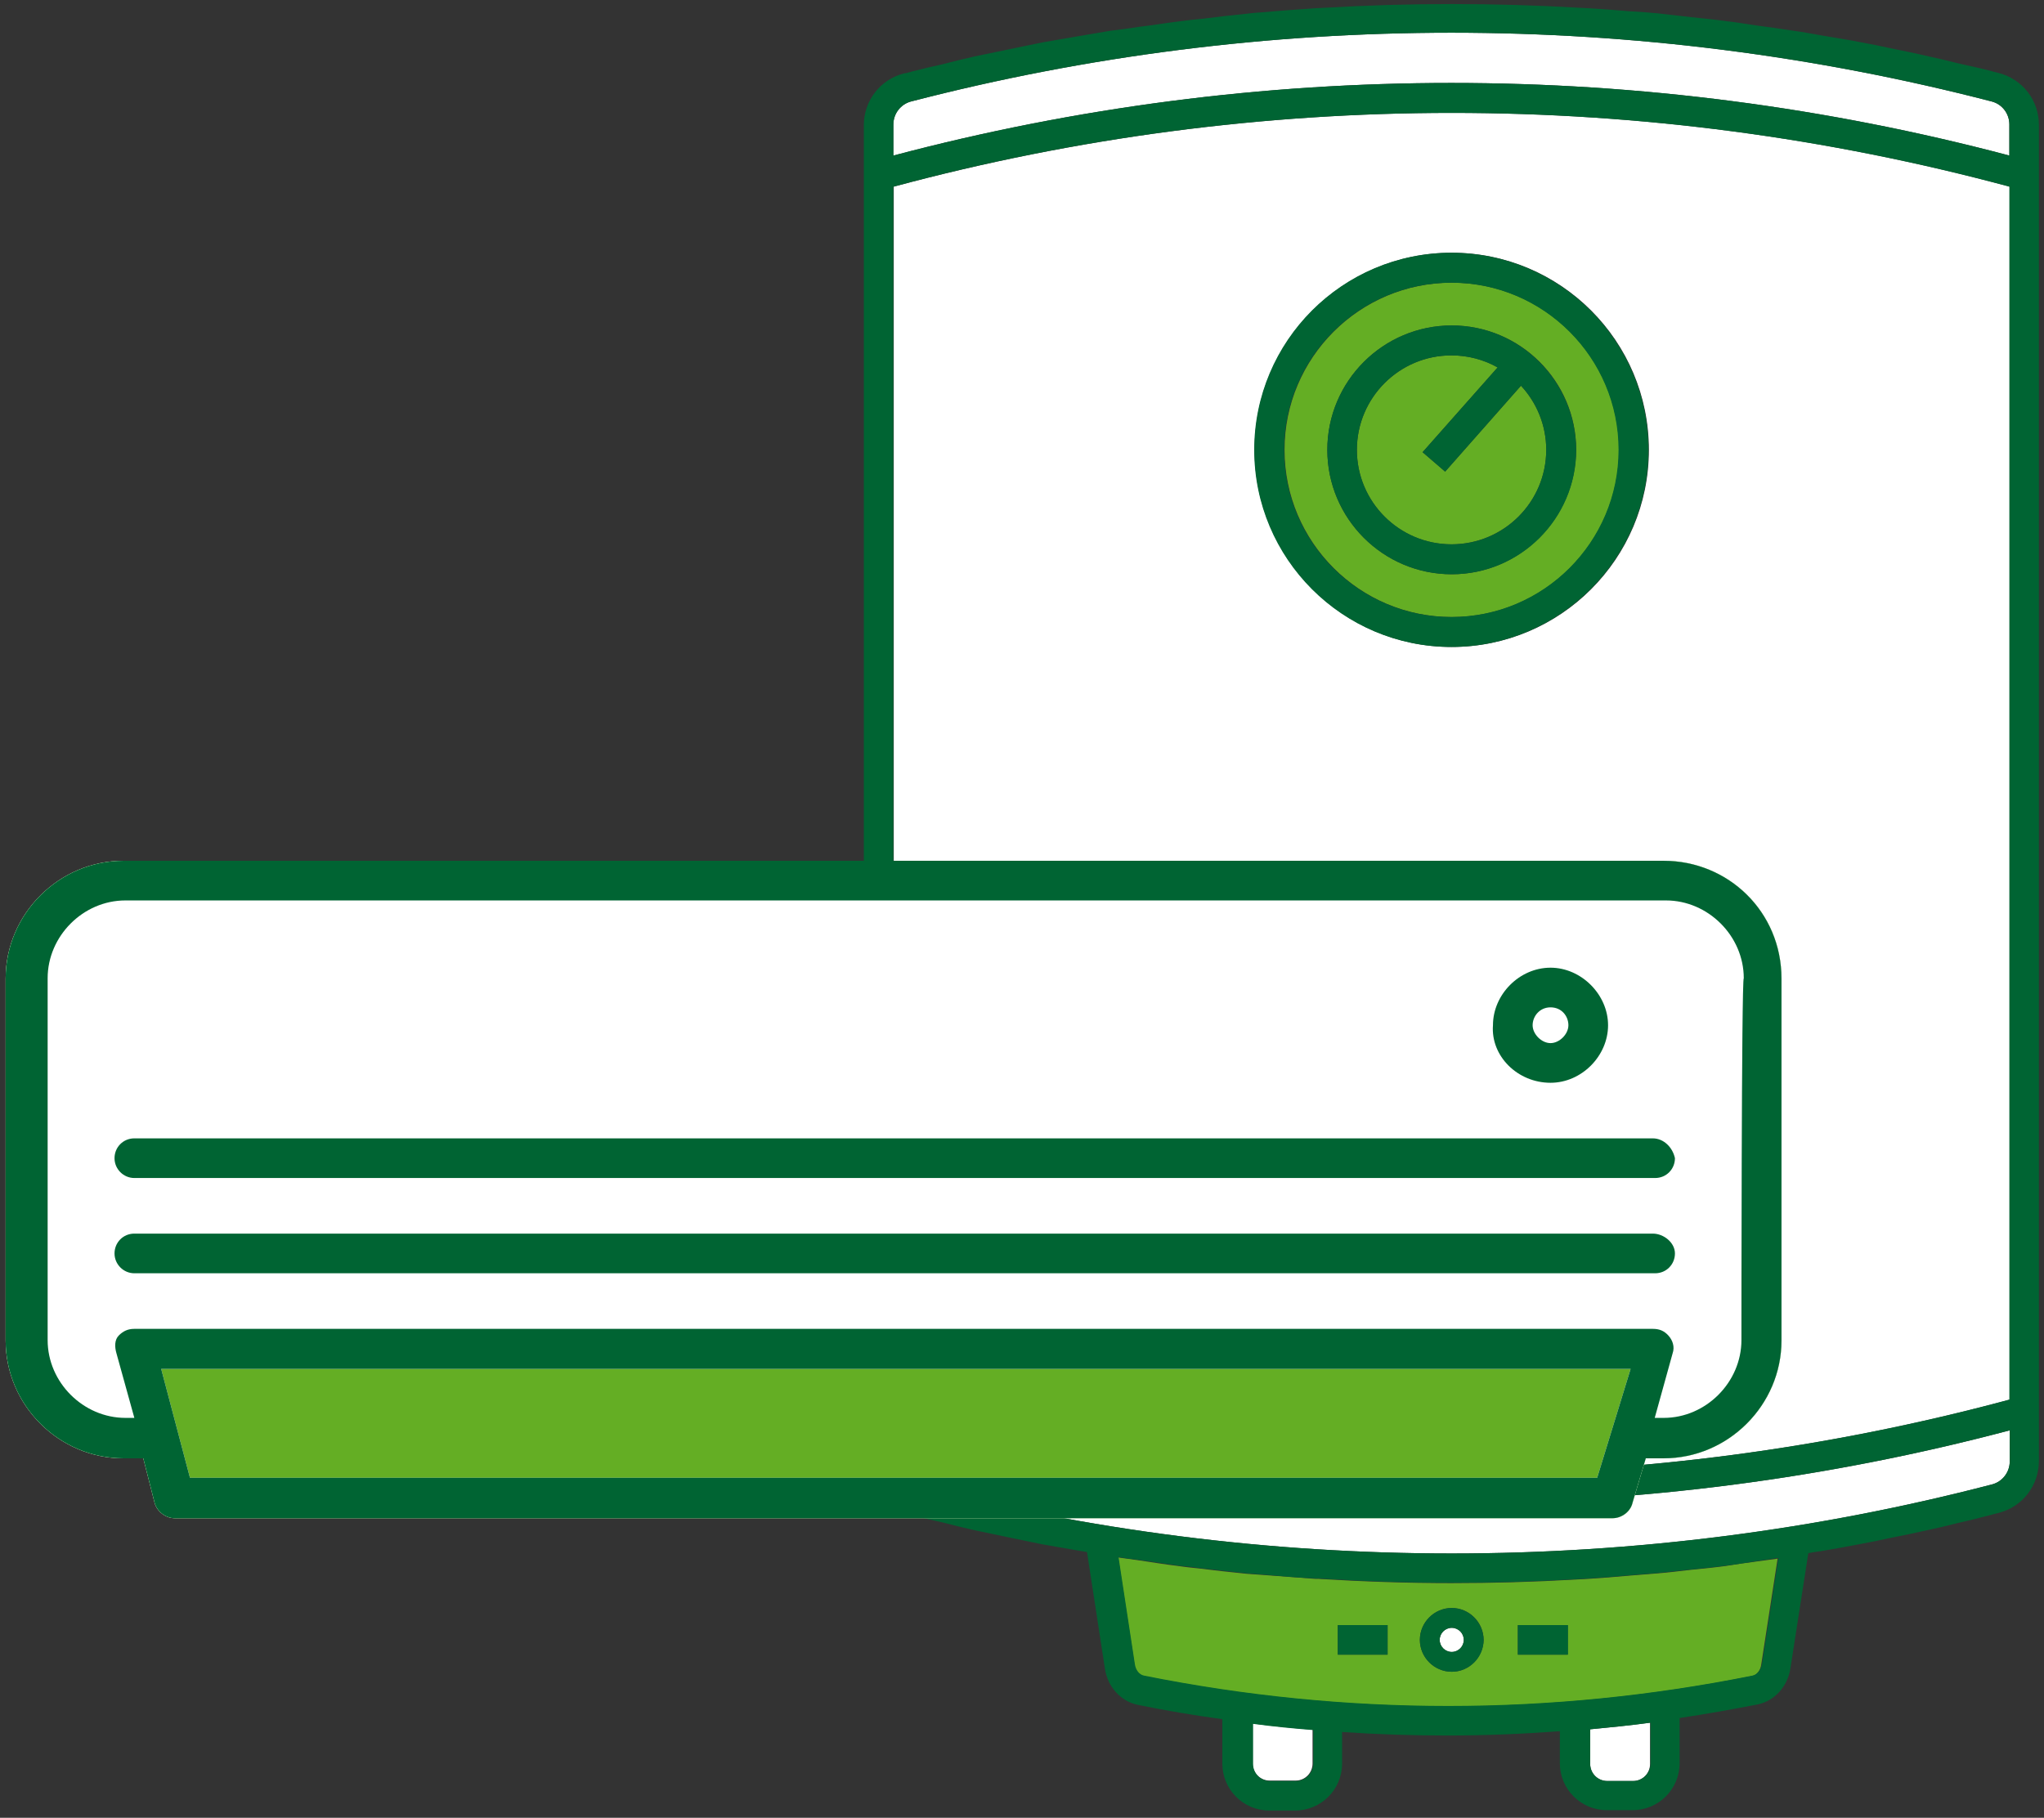 <svg width="181" height="161" viewBox="0 0 181 161" fill="none" xmlns="http://www.w3.org/2000/svg">
<rect x="0" y="0" width="181" height="161" fill="#333333" stroke="none"/>
<g clip-path="url(#clip0_3001_2180)">
<path d="M110.926 152.645V156.191C110.926 157.052 111.614 157.706 112.441 157.706H114.713C115.574 157.706 116.228 157.017 116.228 156.191V153.195C114.507 153.058 112.716 152.886 110.926 152.645Z" fill="white"/>
<path d="M140.813 153.161V156.226C140.813 157.086 141.502 157.741 142.328 157.741H144.601C145.462 157.741 146.116 157.052 146.116 156.226V152.576C144.36 152.817 142.604 152.989 140.813 153.161Z" fill="white"/>
<path d="M155.378 138.321C154.517 138.424 153.657 138.562 152.796 138.699C151.763 138.837 150.695 138.94 149.662 139.044C148.698 139.147 147.7 139.285 146.736 139.354C145.909 139.422 145.048 139.491 144.188 139.56C143.017 139.663 141.812 139.767 140.641 139.836C140.228 139.87 139.815 139.87 139.401 139.904C135.786 140.111 132.171 140.214 128.521 140.214C124.595 140.214 120.636 140.077 116.71 139.836H116.469C114.92 139.732 113.405 139.595 111.855 139.491L110.409 139.388C109.066 139.25 107.723 139.112 106.415 138.94C105.726 138.871 105.038 138.803 104.349 138.699C103.144 138.562 101.973 138.355 100.768 138.183C100.183 138.114 99.597 138.011 99.012 137.942L100.458 147.411C100.527 147.927 100.871 148.34 101.284 148.444C119.155 152.025 137.267 152.025 155.137 148.444C155.55 148.375 155.895 147.962 155.963 147.411L157.41 138.045C156.755 138.148 156.067 138.217 155.378 138.321ZM122.874 146.55H118.466V143.933H122.874V146.55ZM128.555 148.065C127.006 148.065 125.732 146.791 125.732 145.242C125.732 143.692 127.006 142.418 128.555 142.418C130.105 142.418 131.379 143.692 131.379 145.242C131.344 146.791 130.105 148.065 128.555 148.065ZM134.409 143.933H138.816V146.55H134.409V143.933Z" fill="#64AE24"/>
<path d="M177.966 123.962V16.532C145.634 7.821 111.511 7.821 79.144 16.532V123.962C111.477 132.674 145.599 132.674 177.966 123.962ZM111.098 39.843C111.098 30.236 118.914 22.386 128.555 22.386C138.196 22.386 146.012 30.202 146.012 39.843C146.012 49.484 138.196 57.3 128.555 57.3C118.914 57.3 111.098 49.45 111.098 39.843Z" fill="white"/>
<path d="M79.11 11.023V13.778C111.476 5.204 145.565 5.204 177.932 13.778V11.023C177.932 10.059 177.277 9.232 176.382 8.991C160.715 4.928 144.635 2.897 128.521 2.897C112.406 2.897 96.326 4.928 80.659 8.991C79.764 9.232 79.11 10.059 79.11 11.023Z" fill="white"/>
<path d="M177.966 129.437V126.682C145.599 135.256 111.511 135.256 79.144 126.682V129.437C79.144 130.401 79.798 131.227 80.694 131.468C111.993 139.629 145.117 139.629 176.417 131.468C177.312 131.227 177.966 130.401 177.966 129.437Z" fill="white"/>
<path d="M80.005 134.016C80.212 134.085 80.418 134.12 80.625 134.154C80.659 134.154 80.694 134.189 80.728 134.189C81.623 134.43 82.553 134.636 83.483 134.843C84.412 135.084 85.376 135.325 86.306 135.531C87.305 135.738 88.303 135.945 89.267 136.151L92.263 136.771C93.193 136.943 94.088 137.081 95.018 137.253L96.257 137.46L97.841 147.79C98.082 149.408 99.253 150.682 100.733 150.992C103.247 151.508 105.726 151.921 108.24 152.266V156.191C108.24 158.498 110.099 160.357 112.406 160.357H114.679C116.986 160.357 118.845 158.498 118.845 156.191V153.402C121.944 153.609 125.077 153.712 128.176 153.712C131.482 153.712 134.787 153.574 138.127 153.333V156.157C138.127 158.464 139.987 160.323 142.294 160.323H144.566C146.873 160.323 148.733 158.464 148.733 156.157V152.162C151.04 151.818 153.347 151.405 155.654 150.957C157.134 150.647 158.305 149.373 158.546 147.755L160.13 137.563C160.474 137.494 160.853 137.425 161.197 137.391C162.402 137.184 163.608 136.978 164.813 136.737C165.605 136.599 166.397 136.427 167.189 136.255C168.394 136.014 169.599 135.773 170.804 135.497C171.63 135.325 172.457 135.118 173.283 134.912C174.316 134.671 175.349 134.43 176.382 134.154C176.417 134.154 176.451 134.12 176.485 134.12C176.658 134.085 176.864 134.016 177.036 133.982C179.102 133.431 180.548 131.572 180.548 129.402V11.057C180.548 8.888 179.102 7.029 177.036 6.478C176.864 6.443 176.658 6.375 176.485 6.34C176.451 6.34 176.417 6.306 176.382 6.306C175.349 6.03 174.316 5.824 173.283 5.583C172.457 5.376 171.63 5.169 170.804 4.997C169.633 4.722 168.428 4.481 167.257 4.24C166.465 4.068 165.639 3.895 164.847 3.758C163.676 3.517 162.471 3.344 161.301 3.138C160.474 3 159.648 2.828 158.821 2.725C157.685 2.553 156.549 2.38 155.447 2.243C154.552 2.105 153.691 1.967 152.796 1.864C151.797 1.726 150.764 1.623 149.766 1.52C148.767 1.416 147.734 1.278 146.736 1.175C145.944 1.106 145.152 1.037 144.36 1.003C143.12 0.9 141.881 0.796 140.641 0.728C140.4 0.728 140.159 0.693 139.952 0.693C132.377 0.246 124.802 0.246 117.227 0.693C116.986 0.693 116.745 0.728 116.504 0.728C115.023 0.831 113.508 0.934 112.027 1.072C111.511 1.106 110.96 1.141 110.444 1.21C109.135 1.347 107.827 1.485 106.518 1.657C105.795 1.726 105.106 1.795 104.383 1.898C103.213 2.036 102.042 2.243 100.837 2.38C100.01 2.518 99.15 2.621 98.323 2.725C97.256 2.897 96.154 3.103 95.087 3.276C94.157 3.448 93.227 3.585 92.297 3.758L89.302 4.377L86.306 4.997C85.376 5.204 84.412 5.445 83.483 5.686C82.553 5.892 81.658 6.099 80.728 6.34C80.694 6.34 80.659 6.375 80.625 6.375C80.418 6.443 80.212 6.478 80.005 6.512C77.939 7.063 76.493 8.923 76.493 11.092V129.54C76.493 131.606 77.939 133.5 80.005 134.016ZM155.172 148.409C137.301 151.99 119.189 151.99 101.319 148.409C100.906 148.34 100.561 147.927 100.492 147.376L99.046 137.907C99.632 138.011 100.217 138.079 100.802 138.148C102.007 138.321 103.178 138.493 104.383 138.665C105.072 138.734 105.761 138.803 106.449 138.906C107.792 139.044 109.101 139.216 110.444 139.354L111.89 139.457C113.439 139.595 114.954 139.732 116.504 139.801H116.745C120.67 140.042 124.595 140.18 128.555 140.18C132.171 140.18 135.82 140.077 139.436 139.87C139.849 139.836 140.262 139.836 140.675 139.801C141.846 139.732 143.051 139.629 144.222 139.526C145.083 139.457 145.909 139.388 146.77 139.319C147.734 139.216 148.733 139.112 149.697 139.009C150.73 138.906 151.797 138.803 152.83 138.665C153.691 138.562 154.552 138.424 155.413 138.286L157.479 137.976L156.032 147.342C155.929 147.927 155.585 148.34 155.172 148.409ZM144.635 157.741H142.328C141.467 157.741 140.813 157.052 140.813 156.226V153.161C142.604 152.989 144.394 152.817 146.15 152.576V156.226C146.15 157.052 145.462 157.741 144.635 157.741ZM114.748 157.741H112.475C111.614 157.741 110.96 157.052 110.96 156.226V152.679C112.75 152.92 114.541 153.092 116.297 153.23V156.226C116.263 157.052 115.574 157.741 114.748 157.741ZM128.521 2.897C144.635 2.897 160.715 4.928 176.382 8.991C177.312 9.232 177.932 10.059 177.932 11.023V13.778C145.565 5.204 111.476 5.204 79.11 13.778V11.023C79.11 10.059 79.764 9.232 80.659 8.991C96.326 4.928 112.441 2.897 128.521 2.897ZM80.694 131.468C79.764 131.227 79.144 130.401 79.144 129.437V126.682C111.511 135.256 145.599 135.256 177.966 126.682V129.437C177.966 130.401 177.312 131.227 176.417 131.468C145.083 139.629 111.993 139.629 80.694 131.468ZM79.11 16.532C111.476 7.821 145.599 7.821 177.932 16.532V123.962C145.599 132.674 111.476 132.674 79.11 123.962V16.532Z" fill="#006433"/>
<path d="M128.555 144.174C127.97 144.174 127.488 144.656 127.488 145.241C127.488 145.827 127.97 146.309 128.555 146.309C129.14 146.309 129.622 145.827 129.622 145.241C129.622 144.656 129.14 144.174 128.555 144.174Z" fill="white"/>
<path d="M128.555 142.418C127.006 142.418 125.732 143.692 125.732 145.241C125.732 146.791 127.006 148.065 128.555 148.065C130.105 148.065 131.379 146.791 131.379 145.241C131.344 143.692 130.105 142.418 128.555 142.418ZM128.555 146.309C127.97 146.309 127.488 145.827 127.488 145.241C127.488 144.656 127.97 144.174 128.555 144.174C129.14 144.174 129.622 144.656 129.622 145.241C129.622 145.827 129.14 146.309 128.555 146.309Z" fill="#006433"/>
<path d="M138.85 145.242V143.933H134.409V146.55H138.85V145.242Z" fill="#006433"/>
<path d="M118.466 143.933V146.55H122.874V143.933H118.466Z" fill="#006433"/>
<path d="M143.361 39.843C143.361 31.683 136.716 25.037 128.555 25.037C120.395 25.037 113.749 31.683 113.749 39.843C113.749 48.004 120.395 54.649 128.555 54.649C136.716 54.649 143.361 48.004 143.361 39.843ZM128.555 50.861C122.495 50.861 117.537 45.938 117.537 39.843C117.537 33.783 122.461 28.825 128.555 28.825C134.615 28.825 139.574 33.748 139.574 39.843C139.539 45.903 134.615 50.861 128.555 50.861Z" fill="#64AE24"/>
<path d="M145.978 39.843C145.978 30.236 138.162 22.386 128.521 22.386C118.88 22.386 111.063 30.202 111.063 39.843C111.063 49.484 118.88 57.3 128.521 57.3C138.162 57.3 145.978 49.45 145.978 39.843ZM113.715 39.843C113.715 31.683 120.36 25.037 128.521 25.037C136.681 25.037 143.327 31.683 143.327 39.843C143.327 48.004 136.681 54.649 128.521 54.649C120.36 54.649 113.715 48.004 113.715 39.843Z" fill="#006433"/>
<path d="M136.922 39.843C136.922 37.639 136.061 35.642 134.684 34.162L127.97 41.771L126.971 40.91L125.973 40.05L132.618 32.543C131.413 31.855 130.001 31.476 128.521 31.476C123.907 31.476 120.154 35.229 120.154 39.843C120.154 44.457 123.907 48.21 128.521 48.21C133.169 48.21 136.922 44.457 136.922 39.843Z" fill="#64AE24"/>
<path d="M128.555 28.825C122.495 28.825 117.537 33.748 117.537 39.843C117.537 45.903 122.46 50.861 128.555 50.861C134.615 50.861 139.574 45.938 139.574 39.843C139.539 33.783 134.615 28.825 128.555 28.825ZM120.154 39.843C120.154 35.229 123.907 31.476 128.521 31.476C130.001 31.476 131.379 31.855 132.618 32.543L125.973 40.05L126.971 40.91L127.97 41.771L134.684 34.162C136.061 35.642 136.922 37.639 136.922 39.843C136.922 44.457 133.169 48.21 128.555 48.21C123.907 48.21 120.154 44.457 120.154 39.843Z" fill="#006433"/>
<path d="M147.321 76.238H10.933C5.217 76.238 0.5 80.956 0.5 86.671V118.728C0.5 124.444 5.217 129.161 10.933 129.161H12.689L13.688 133.087C13.894 133.879 14.686 134.464 15.444 134.464H142.81C143.602 134.464 144.394 133.879 144.566 133.087L145.737 129.161H147.321C153.037 129.161 157.754 124.444 157.754 118.728V86.671C157.754 80.749 153.037 76.238 147.321 76.238Z" fill="#64AE24"/>
<path d="M147.321 76.238H10.933C5.217 76.238 0.5 80.956 0.5 86.671V118.728C0.5 124.444 5.217 129.161 10.933 129.161H12.689L13.688 133.087C13.894 133.879 14.686 134.464 15.444 134.464H142.81C143.602 134.464 144.394 133.879 144.566 133.087L145.737 129.161H147.321C153.037 129.161 157.754 124.444 157.754 118.728V86.671C157.754 80.749 153.037 76.238 147.321 76.238ZM141.433 130.883H16.821L14.273 121.242H144.394L141.433 130.883Z" fill="white"/>
<path d="M147.321 76.238H10.933C5.217 76.238 0.5 80.956 0.5 86.671V118.728C0.5 124.444 5.217 129.161 10.933 129.161H12.689L13.688 133.087C13.894 133.879 14.686 134.464 15.444 134.464H142.81C143.602 134.464 144.394 133.879 144.566 133.087L145.737 129.161H147.321C153.037 129.161 157.754 124.444 157.754 118.728V86.671C157.754 80.749 153.037 76.238 147.321 76.238ZM141.433 130.883H16.821L14.273 121.242H144.394L141.433 130.883ZM154.207 118.694C154.207 122.413 151.074 125.58 147.321 125.58H146.529L148.113 119.865C148.319 119.279 148.113 118.694 147.734 118.281C147.355 117.867 146.942 117.695 146.357 117.695H11.897C11.312 117.695 10.899 117.902 10.52 118.281C10.141 118.659 10.141 119.279 10.313 119.865L11.897 125.58H11.105C7.387 125.58 4.219 122.447 4.219 118.694V86.637C4.219 82.918 7.352 79.751 11.105 79.751H147.527C151.246 79.751 154.414 82.884 154.414 86.637C154.207 86.671 154.207 118.694 154.207 118.694Z" fill="#006433"/>
<path d="M146.357 100.823H11.897C10.899 100.823 10.141 101.615 10.141 102.579C10.141 103.544 10.933 104.335 11.897 104.335H146.563C147.562 104.335 148.319 103.544 148.319 102.579C148.113 101.615 147.321 100.823 146.357 100.823Z" fill="#006433"/>
<path d="M146.357 109.259H11.897C10.899 109.259 10.141 110.051 10.141 111.015C10.141 111.98 10.933 112.772 11.897 112.772H146.563C147.562 112.772 148.319 111.98 148.319 111.015C148.319 110.051 147.321 109.259 146.357 109.259Z" fill="#006433"/>
<path d="M137.301 95.9C140.056 95.9 142.397 93.524 142.397 90.803C142.397 88.083 140.021 85.707 137.301 85.707C134.546 85.707 132.205 88.083 132.205 90.803C131.998 93.524 134.374 95.9 137.301 95.9ZM137.301 89.219C138.3 89.219 138.885 90.011 138.885 90.803C138.885 91.595 138.093 92.387 137.301 92.387C136.509 92.387 135.717 91.595 135.717 90.803C135.717 90.011 136.337 89.219 137.301 89.219Z" fill="#006433"/>
</g>
<defs>
<clipPath id="clip0_3001_2180">
<rect width="180.048" height="160" fill="white" transform="translate(0.5 0.357)"/>
</clipPath>
</defs>
</svg>
